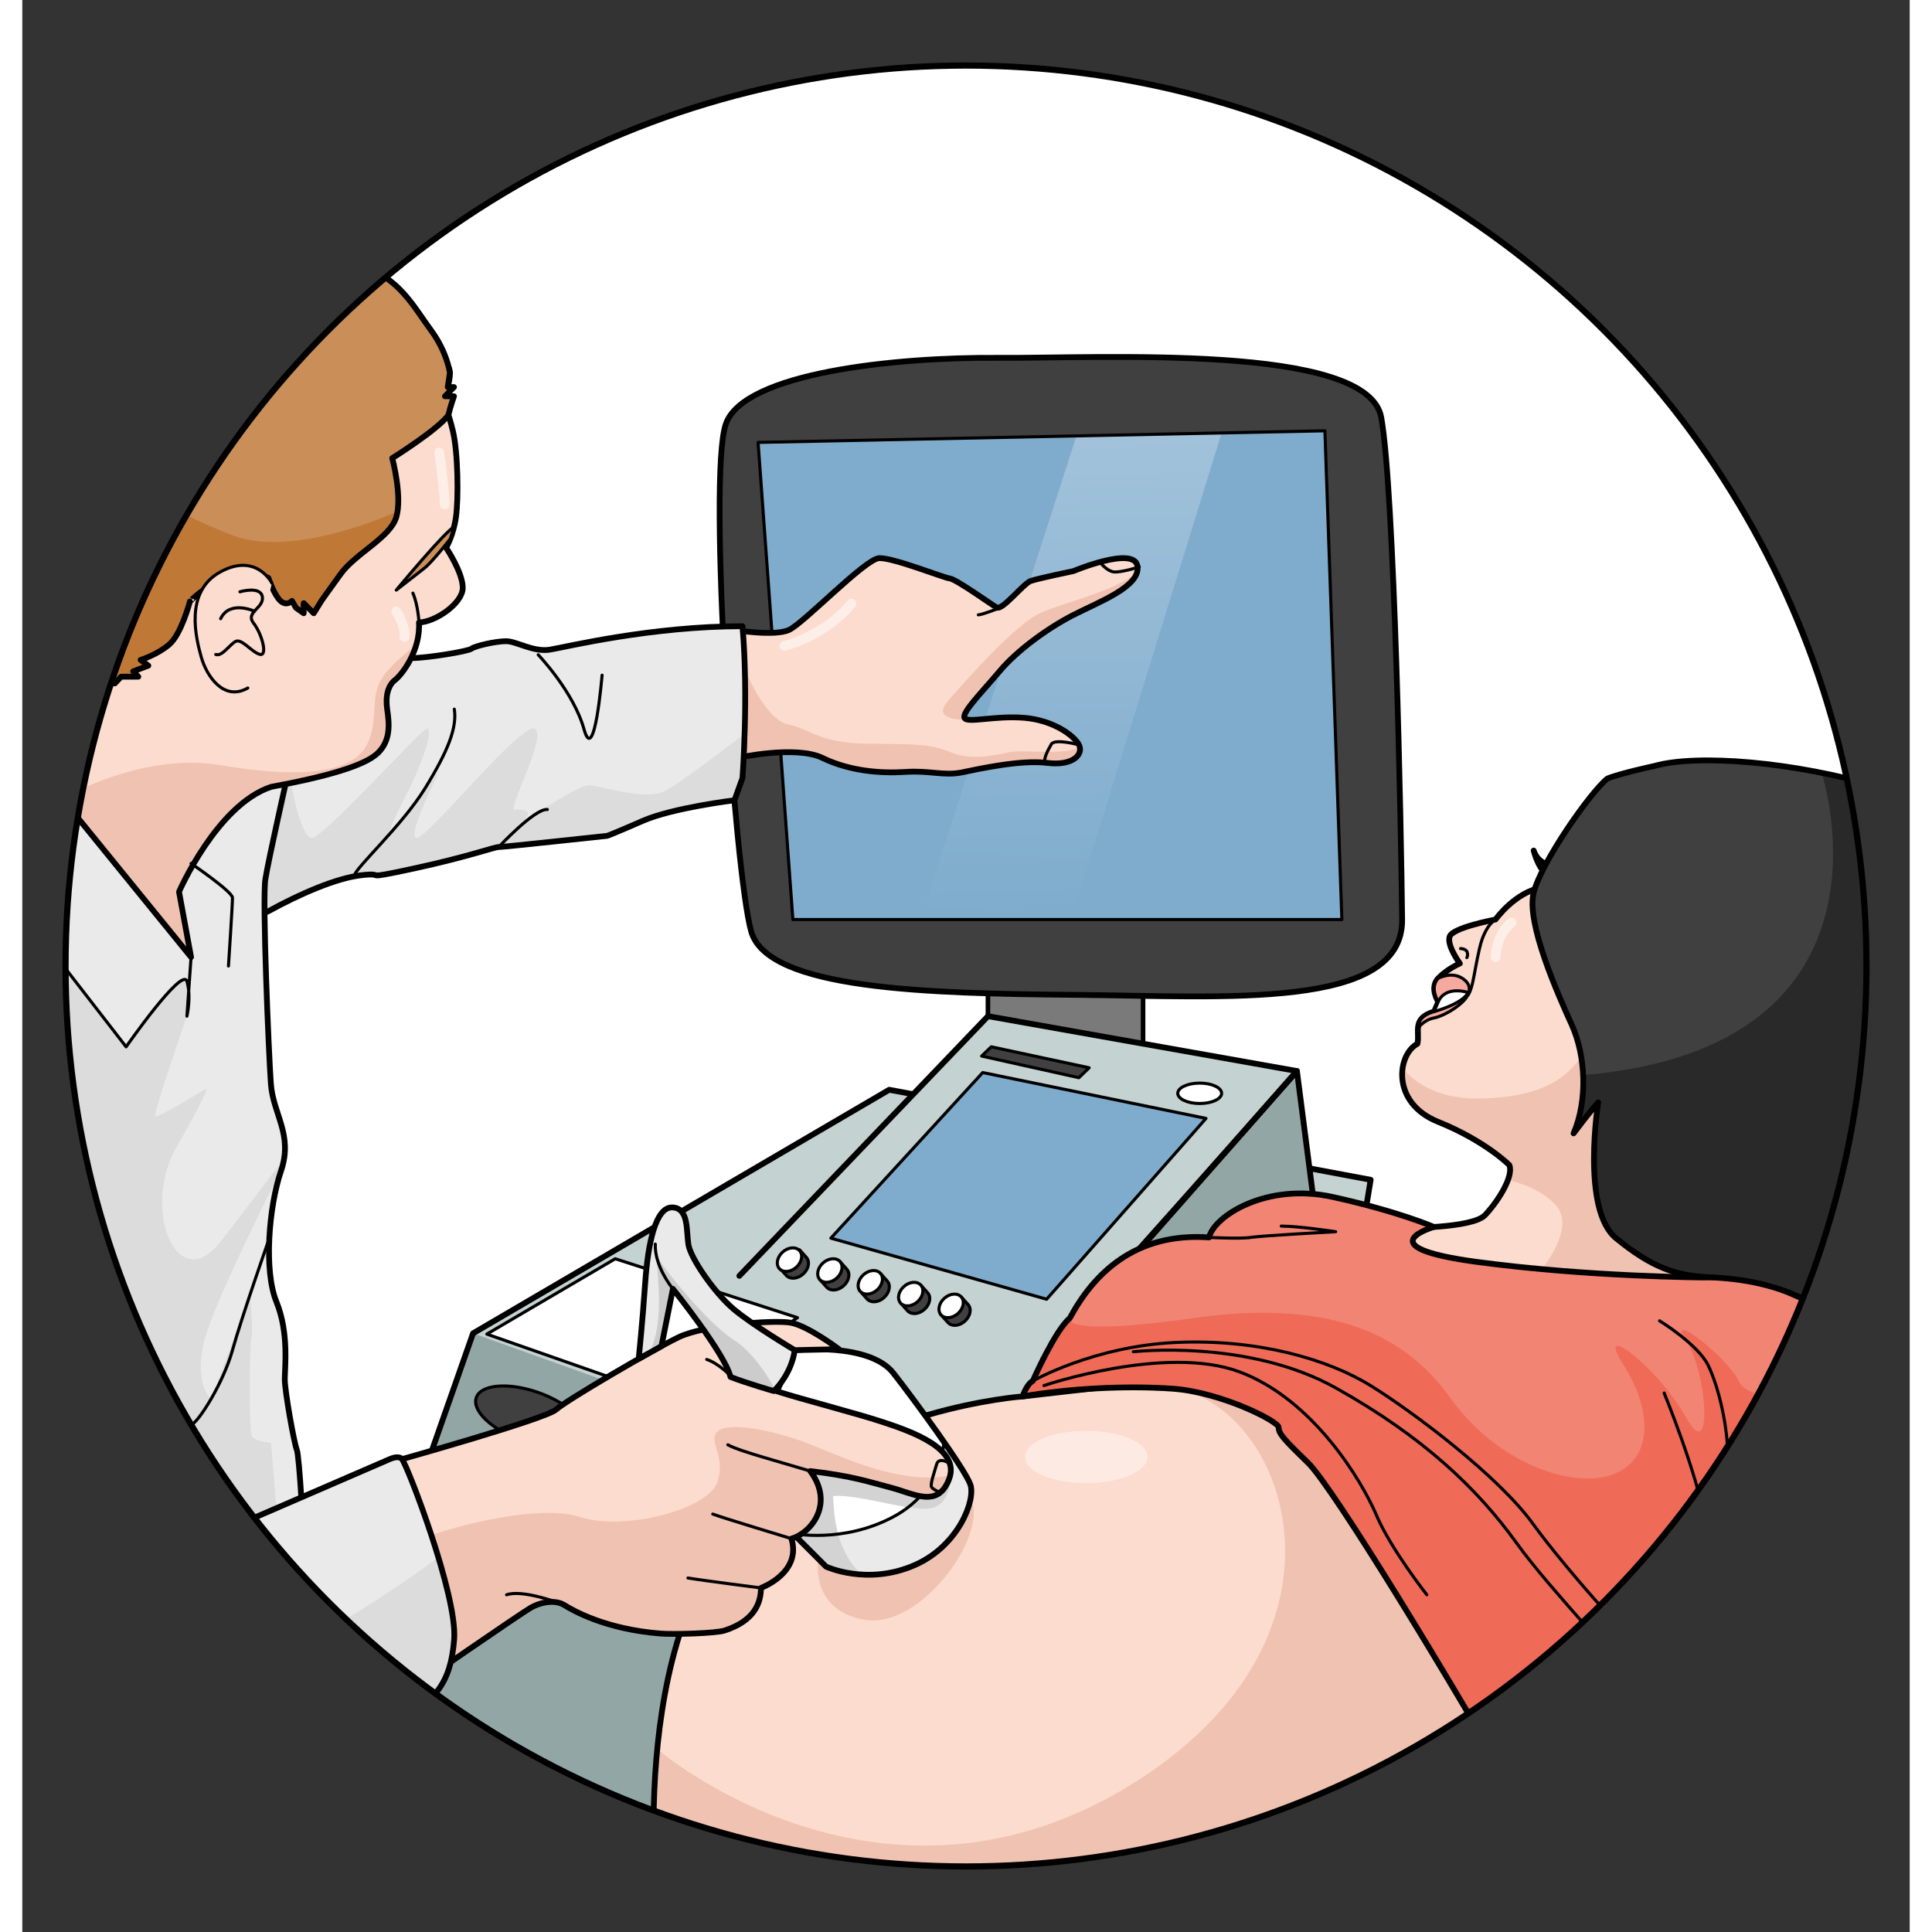 <?xml version="1.0" encoding="utf-8"?>
<!-- Created by: Science Figures, www.sciencefigures.org, Generator: Science Figures Editor -->
<!DOCTYPE svg PUBLIC "-//W3C//DTD SVG 1.1//EN" "http://www.w3.org/Graphics/SVG/1.1/DTD/svg11.dtd">
<svg version="1.1" id="Layer_1" xmlns="http://www.w3.org/2000/svg" xmlns:xlink="http://www.w3.org/1999/xlink" 
	 width="800px" height="800px" viewBox="0 0 653.288 668.728" enable-background="new 0 0 653.288 668.728"
	 xml:space="preserve">
<rect x="0" y="0" width="653.288" height="668.728" fill="#333333" stroke="none"/>
<g>
	<circle fill="#FFFFFF" cx="326.645" cy="334.364" r="311.679"/>
	<g>
		<defs>
			<circle id="SVGID_4_" cx="326.645" cy="334.364" r="311.679"/>
		</defs>
		<clipPath id="SVGID_2_">
			<use xlink:href="#SVGID_4_"  overflow="visible"/>
		</clipPath>
		<g clip-path="url(#SVGID_2_)">
			<rect x="334.235" y="318.275" fill="#7A7A7B" width="53.697" height="63.686"/>
			
				<rect x="334.235" y="318.275" fill="none" stroke="#000000" stroke-width="1.59" stroke-linecap="round" stroke-linejoin="round" stroke-miterlimit="10" width="53.697" height="63.686"/>
			<polygon fill="#C4D2D2" points="139.358,508.953 156.024,461.501 300.059,377.203 466.71,408.365 454.593,482.169 
				281.013,677.39 134.598,652.988 			"/>
			<polygon fill="#93A6A6" points="135.074,638.56 263.651,665.484 280.694,506.205 156.024,461.501 139.358,508.953 			"/>
			
				<polygon fill="none" stroke="#000000" stroke-width="1.999" stroke-linecap="round" stroke-linejoin="round" stroke-miterlimit="10" points="
				139.358,508.953 156.024,461.501 300.059,377.203 466.71,408.365 454.593,482.169 281.013,677.39 134.598,652.988 			"/>
			<path fill="#404041" d="M243.534,146.705c-6.465,18.277,3.025,155.64,8.766,175.728c5.738,20.086,60.834,21.469,112.484,21.924
				c51.65,0.457,113.16,5.343,112.822-26.082c-0.34-31.424-2.633-147.924-7.225-173.75s-97.189-20.402-132.936-20.669
				C302.364,123.595,249.806,128.975,243.534,146.705z"/>
			
				<path fill="none" stroke="#000000" stroke-width="1.999" stroke-linecap="round" stroke-linejoin="round" stroke-miterlimit="10" d="
				M243.534,146.705c-6.465,18.277,3.025,155.64,8.766,175.728c5.738,20.086,60.834,21.469,112.484,21.924
				c51.65,0.457,113.16,5.343,112.822-26.082c-0.34-31.424-2.633-147.924-7.225-173.75s-97.189-20.402-132.936-20.669
				C302.364,123.595,249.806,128.975,243.534,146.705z"/>
			<polygon fill="#7FACCD" points="254.677,153.133 450.868,149.116 456.741,318.275 266.724,318.275 			"/>
			<linearGradient id="SVGID_3_" gradientUnits="userSpaceOnUse" x1="352.813" y1="-295.842" x2="364.54" y2="313.95">
				<stop  offset="0" style="stop-color:#FFFFFF"/>
				<stop  offset="1" style="stop-color:#FFFFFF;stop-opacity:0"/>
			</linearGradient>
			<polygon fill="url(#SVGID_3_)" points="364.89,150.876 310.884,318.275 363.003,318.275 415.122,149.848 			"/>
			
				<polygon fill="none" stroke="#000000" stroke-width="1.068" stroke-linecap="round" stroke-linejoin="round" stroke-miterlimit="10" points="
				254.677,153.133 450.868,149.116 456.741,318.275 266.724,318.275 			"/>
			<path fill="#FCDCCE" d="M247.378,262.366c0,0,20.268-4.54,29.634,0c9.367,4.542,20.151,5.394,28.663,4.823
				c8.514-0.566,13.34,1.448,19.584,0.156c6.244-1.291,20.432-4.416,29.514-3.278c9.084,1.136,12.59-3.121,10.979-6.242
				c-1.613-3.122-8.709-8.515-18.924-9.364c-10.215-0.853-19.865,1.986-20.716,0c-0.853-1.987,6.241-9.083,12.202-16.178
				c5.959-7.096,16.459-14.756,25.258-19.298c8.799-4.54,23.555-9.934,22.42-17.028c-1.137-7.095-22.135,1.702-22.135,1.702
				s-12.203,2.555-14.76,3.405c-2.555,0.852-9.852,10.334-11.838,9.201c-1.988-1.134-13.988-9.768-16.258-10.052
				s-19.582-7.233-24.406-7.022s-26.109,22.516-31.217,24.845c-5.111,2.327-18.932,0-18.932,0S241.015,250.73,247.378,262.366z"/>
			<g>
				<path fill="#F0C2B2" d="M366.04,258.664c-6.197,2.911-19.404,0.688-24.152,1.67c-6.057,1.253-13.572,2.924-20.674,0
					c-7.1-2.924-12.111-2.715-28.818-2.924c-16.705-0.209-19.421-5.012-27.356-6.682s-14.942-19.001-14.942-19.001l-5.805,12.483
					c0.043,7.107,0.805,13.984,3.086,18.155c0,0,20.268-4.54,29.634,0c9.367,4.542,20.151,5.394,28.663,4.823
					c8.514-0.566,13.34,1.448,19.584,0.156c6.244-1.291,20.432-4.416,29.514-3.278C363.065,265.104,366.696,261.648,366.04,258.664z
					"/>
				<path fill="#F0C2B2" d="M322.677,248.848c1.094,0.231,2.662,0.289,4.525,0.224c-0.564-0.105-0.953-0.29-1.091-0.611
					c-0.853-1.987,6.241-9.083,12.202-16.178c5.959-7.096,16.459-14.756,25.258-19.298c7.93-4.093,20.697-8.879,22.309-14.979
					c-7.504,6.638-25.9,10.706-33.34,14.088c-9.189,4.177-26.73,24.434-30.072,28.193
					C319.126,244.044,315.784,247.386,322.677,248.848z"/>
			</g>
			
				<path fill="none" stroke="#000000" stroke-width="1.999" stroke-linecap="round" stroke-linejoin="round" stroke-miterlimit="10" d="
				M247.378,262.366c0,0,20.268-4.54,29.634,0c9.367,4.542,20.151,5.394,28.663,4.823c8.514-0.566,13.34,1.448,19.584,0.156
				c6.244-1.291,20.432-4.416,29.514-3.278c9.084,1.136,12.59-3.121,10.979-6.242c-1.613-3.122-8.709-8.515-18.924-9.364
				c-10.215-0.853-19.865,1.986-20.716,0c-0.853-1.987,6.241-9.083,12.202-16.178c5.959-7.096,16.459-14.756,25.258-19.298
				c8.799-4.54,23.555-9.934,22.42-17.028c-1.137-7.095-22.135,1.702-22.135,1.702s-12.203,2.555-14.76,3.405
				c-2.555,0.852-9.852,10.334-11.838,9.201c-1.988-1.134-13.988-9.768-16.258-10.052s-19.582-7.233-24.406-7.022
				s-26.109,22.516-31.217,24.845c-5.111,2.327-18.932,0-18.932,0S241.015,250.73,247.378,262.366z"/>
			<polygon fill="#FFFFFF" points="205.236,435.697 268.319,456.089 225.792,484.548 160.79,461.777 			"/>
			
				<polygon fill="none" stroke="#000000" stroke-width="1.068" stroke-linecap="round" stroke-linejoin="round" stroke-miterlimit="10" points="
				205.236,435.697 268.319,456.089 225.792,484.548 160.79,461.777 			"/>
			<path fill="#404041" d="M194.198,496.742c-1.602,4.568-11.197,5.359-21.432,1.766c-10.238-3.588-17.239-10.201-15.637-14.766
				c1.602-4.564,11.197-5.354,21.434-1.766C188.8,485.568,195.801,492.179,194.198,496.742z"/>
			
				<path fill="none" stroke="#000000" stroke-width="1.068" stroke-linecap="round" stroke-linejoin="round" stroke-miterlimit="10" d="
				M194.198,496.742c-1.602,4.568-11.197,5.359-21.432,1.766c-10.238-3.588-17.239-10.201-15.637-14.766
				c1.602-4.564,11.197-5.354,21.434-1.766C188.8,485.568,195.801,492.179,194.198,496.742z"/>
			<polyline fill="#C4D2D2" points="353.31,470.546 441.194,370.724 334.251,351.73 248.196,441.609 			"/>
			<path fill="#93A6A6" d="M441.194,370.724l6.471,50.141l-77.971,50.689c0,0-11.58-10.527-10.209-10.053
				S441.194,370.724,441.194,370.724z"/>
			
				<path fill="none" stroke="#000000" stroke-width="1.999" stroke-linecap="round" stroke-linejoin="round" stroke-miterlimit="10" d="
				M441.194,370.724l6.471,50.141l-77.971,50.689c0,0-11.58-10.527-10.209-10.053S441.194,370.724,441.194,370.724z"/>
			
				<polyline fill="none" stroke="#000000" stroke-width="1.999" stroke-linecap="round" stroke-linejoin="round" stroke-miterlimit="10" points="
				353.31,470.546 441.194,370.724 334.251,351.73 248.196,441.609 			"/>
			<polygon fill="#7FACCD" points="279.87,428.564 332.431,371.246 409.712,387.117 354.548,449.707 			"/>
			
				<polygon fill="none" stroke="#000000" stroke-width="1.068" stroke-linecap="round" stroke-linejoin="round" stroke-miterlimit="10" points="
				279.87,428.564 332.431,371.246 409.712,387.117 354.548,449.707 			"/>
			<polygon fill="#404041" points="332.056,365.541 335.382,362.333 369.282,369.593 365.704,373.029 			"/>
			
				<polygon fill="none" stroke="#000000" stroke-width="1.068" stroke-linecap="round" stroke-linejoin="round" stroke-miterlimit="10" points="
				332.056,365.541 335.382,362.333 369.282,369.593 365.704,373.029 			"/>
			<ellipse fill="#FFFFFF" cx="407.533" cy="378.427" rx="7.589" ry="3.533"/>
			
				<ellipse fill="none" stroke="#000000" stroke-width="1.068" stroke-linecap="round" stroke-linejoin="round" stroke-miterlimit="10" cx="407.533" cy="378.427" rx="7.589" ry="3.533"/>
			<path fill="#FCDCCE" d="M346.187,483.359c0,0-56.643,3.969-93.94,39.682c-44.632,42.729-32.142,140.064-32.142,140.064h304.34
				l9.125-100.785l-40.471-50.541l-60.42-38.34L346.187,483.359z"/>
			<ellipse fill="#FDEBE3" cx="368.253" cy="504.302" rx="21.188" ry="9.043"/>
			<path fill="#F0C2B2" d="M275.493,539.548c0,0-3.157,18.018,16.291,21.137c19.447,3.119,42.852-29.67,36.471-42.078"/>
			<path fill="#F0C2B2" d="M524.55,661.935l7.395-81.646c-12.723-15.934-25.547-31.838-25.547-31.838l-15.617-31.836l-13.189-14.676
				l-44.912-28.5l-41.963,4.813c-0.695,0.635-1.385,1.297-2.057,2.006c43.842-6.324,84.102,81.408-3.598,136.67
				c-87.697,55.262-165.291-11.482-165.291-11.482l0,0c-3.044,31.301,0.334,57.66,0.334,57.66h300.533
				C521.974,662.707,523.274,662.318,524.55,661.935z"/>
			
				<path fill="none" stroke="#000000" stroke-width="1.999" stroke-linecap="round" stroke-linejoin="round" stroke-miterlimit="10" d="
				M346.187,483.359c0,0-56.643,3.969-93.94,39.682c-44.632,42.729-32.142,140.064-32.142,140.064h304.34l9.125-100.785
				l-40.471-50.541l-60.42-38.34L346.187,483.359z"/>
			<path fill="#FCDCCE" d="M477.606,425.031c0,0,24.254,0.262,28.711-4.457c4.455-4.721,9.961-13.371,8.389-17.305
				c0,0-8.27-8.369-24.686-14.984c-16.414-6.615-14.068-23.324-7.119-26.996c0.918-4.063-2.098-8.785,5.771-11.146
				c1.047-2.229,1.441-3.409,1.441-3.409s-3.146-4.852,0-8.13c3.146-3.281,7.475-5.115,7.475-5.115s-4.59-6.164-3.541-9.313
				c1.049-3.146,15.869-5.9,15.869-5.9s6.938-9.752,16.313-11.091c9.373-1.339,14.285-8.185,14.285-8.185l11.902-4.166
				l54.461,42.408v32.139l-11.904,25.891c0,0-13.986,42.855-13.393,52.08c0.596,9.225-44.559,12.531-46.127,12.201
				C479.21,447.648,477.606,425.031,477.606,425.031z"/>
			<path fill="#F0C2B2" d="M578.181,377.109c0,0-30.473-25.631-36.453-14.809s-15.377,17.371-36.736,17.941
				c-16.387,0.436-24.387-7-27.225-10.488c-0.918,6.365,2.023,14.408,12.254,18.531c16.416,6.615,24.686,14.984,24.686,14.984
				c0.523,1.311,0.252,3.146-0.494,5.184c6.021,1.445,12.219,4.006,16.408,8.525c10.09,10.887-14.221,33.4-17.557,36.396
				c0.213,0.076,0.434,0.15,0.648,0.227l67.873-7.512c0.082-1.885,0.508-4.549,1.164-7.691L579.89,427.8l4.84-13.1L578.181,377.109z
				"/>
			
				<path fill="none" stroke="#000000" stroke-width="1.999" stroke-linecap="round" stroke-linejoin="round" stroke-miterlimit="10" d="
				M477.606,425.031c0,0,24.254,0.262,28.711-4.457c4.455-4.721,9.961-13.371,8.389-17.305c0,0-8.27-8.369-24.686-14.984
				c-16.414-6.615-14.068-23.324-7.119-26.996c0.918-4.063-2.098-8.785,5.771-11.146c1.047-2.229,1.441-3.409,1.441-3.409
				s-3.146-4.852,0-8.13c3.146-3.281,7.475-5.115,7.475-5.115s-4.59-6.164-3.541-9.313c1.049-3.146,15.869-5.9,15.869-5.9
				s6.938-9.752,16.313-11.091c9.373-1.339,14.285-8.185,14.285-8.185l11.902-4.166l54.461,42.408v32.139l-11.904,25.891
				c0,0-13.986,42.855-13.393,52.08c0.596,9.225-44.559,12.531-46.127,12.201C479.21,447.648,477.606,425.031,477.606,425.031z"/>
			<path fill="#F28474" d="M488.601,424.693c0,0-23.973,6.885,14.863,12.094c38.836,5.207,78.572,5.381,78.572,5.381
				s14.873-1.066,24.842,3.248s36.604,15.324,38.984,26.336s0,41.365,0,41.365s-48.211-7.439-58.328,27.977
				c-3.869,16.068-4.762,23.51-4.762,24.4c0,0.893-1.488,20.236-1.488,21.131c0,0.891-1.189,8.033-1.189,8.033
				s-32.736,30.951-60.711,30.951c-24.104-42.557-65.768-111.002-74.396-119.336c-8.631-8.332-10.119-10.117-10.119-12.201
				c0-2.082-19.939-12.201-36.604-13.391c-16.666-1.191-36.604,0-52.078,2.678c1.785-4.762,3.57-5.357,3.57-5.357
				s7.738-17.559,12.795-21.725c8.334-15.475,22.619-29.758,48.213-27.973c1.785-7.439,19.938-19.045,42.852-13.988
				C476.532,419.376,488.601,424.693,488.601,424.693z"/>
			<path fill="#EF6B57" d="M349.757,478.001c0,0-1.785,0.596-3.57,5.357c15.475-2.678,35.412-3.869,52.078-2.678
				c16.664,1.189,36.604,11.309,36.604,13.391c0,2.084,1.488,3.869,10.119,12.201c7.135,6.891,36.857,54.881,60.561,95.35
				l74.732-39.043c0,0,1.154-0.439,3.01-1.158c0.613-3.838,1.865-10.447,4.244-20.328c7.158-25.061,33.389-28.662,48.117-28.627
				l2.672-36.445l-8.9,7.053c0,0-30.992,3.959-35.182-4.818s-25.689-25.131-18.43-14.459s9.705,44.195,0,26.744
				c-9.703-17.451-31.83-34.064-21.779-18.428c10.053,15.637,10.611,32.389-2.791,37.975c-13.402,5.584-40.209-2.793-56.961-26.248
				c-16.754-23.455-43.559-34.064-89.352-27.563c-45.793,6.504-42.377,0-42.377,0C357.495,460.443,349.757,478.001,349.757,478.001z
				"/>
			
				<path fill="none" stroke="#000000" stroke-width="1.999" stroke-linecap="round" stroke-linejoin="round" stroke-miterlimit="10" d="
				M488.601,424.693c0,0-23.973,6.885,14.863,12.094c38.836,5.207,78.572,5.381,78.572,5.381s14.873-1.066,24.842,3.248
				s36.604,15.324,38.984,26.336s0,41.365,0,41.365s-48.211-7.439-58.328,27.977c-3.869,16.068-4.762,23.51-4.762,24.4
				c0,0.893-1.488,20.236-1.488,21.131c0,0.891-1.189,8.033-1.189,8.033s-32.736,30.951-60.711,30.951
				c-24.104-42.557-65.768-111.002-74.396-119.336c-8.631-8.332-10.119-10.117-10.119-12.201c0-2.082-19.939-12.201-36.604-13.391
				c-16.666-1.191-36.604,0-52.078,2.678c1.785-4.762,3.57-5.357,3.57-5.357s7.738-17.559,12.795-21.725
				c8.334-15.475,22.619-29.758,48.213-27.973c1.785-7.439,19.938-19.045,42.852-13.988
				C476.532,419.376,488.601,424.693,488.601,424.693z"/>
			
				<path fill="none" stroke="#000000" stroke-width="1.068" stroke-linecap="round" stroke-linejoin="round" stroke-miterlimit="10" d="
				M410.765,428.304c0,0,10.875,0.588,14.477,0c3.598-0.588,29.352-1.973,29.352-1.973s-12.738-1.939-18.83-1.939"/>
			
				<path fill="none" stroke="#000000" stroke-width="1.068" stroke-linecap="round" stroke-linejoin="round" stroke-miterlimit="10" d="
				M349.757,478.001c0,0,21.018-12,49.398-13.326c28.381-1.328,52.777,5.811,67.549,14.938c14.771,9.131,44.25,31.324,56.152,47.791
				c11.904,16.467,40.67,48.607,40.869,45.234"/>
			
				<path fill="none" stroke="#000000" stroke-width="1.068" stroke-linecap="round" stroke-linejoin="round" stroke-miterlimit="10" d="
				M353.626,479.589c0,0,42.061-14.283,67.652-4.762c25.594,9.525,42.457,37.896,47.416,49.6
				c4.961,11.705,17.459,27.578,17.459,27.578"/>
			
				<path fill="none" stroke="#000000" stroke-width="1.068" stroke-linecap="round" stroke-linejoin="round" stroke-miterlimit="10" d="
				M384.575,467.884c0,0,39.449-4.563,70.018,12.5c30.568,17.061,49.219,35.117,62.512,53.566
				c13.291,18.451,39.082,43.646,39.082,48.805"/>
			
				<path fill="none" stroke="#000000" stroke-width="1.068" stroke-linecap="round" stroke-linejoin="round" stroke-miterlimit="10" d="
				M584.149,556.566c0,0,1.201-13.686-1.773-30.553c-2.977-16.863-14.086-43.844-14.086-43.844"/>
			
				<path fill="none" stroke="#000000" stroke-width="1.068" stroke-linecap="round" stroke-linejoin="round" stroke-miterlimit="10" d="
				M589.12,536.58c0.195-0.461,0.994-20.287,1.191-31.396c0.199-11.111-3.174-25.195-6.746-32.537
				c-3.57-7.34-16.863-15.475-16.863-15.475"/>
			
				<path fill="none" stroke="#000000" stroke-width="1.999" stroke-linecap="round" stroke-linejoin="round" stroke-miterlimit="10" d="
				M523.132,294.404c0,0,1.973,8.307,6.334,8.93c0.934-1.454,1.244-3.53,1.244-3.53S524.896,299.803,523.132,294.404z"/>
			<path fill="#404041" d="M564.917,265.124c0,0-11.855,2.55-16.27,4.365c-5.951,4.762-22.861,28.966-25.516,39.48
				c-2.656,10.516,8.455,35.313,13.217,45.831c4.76,10.514,5.555,25.986,0.594,37.496c5.953-7.936,8.531-10.715,8.531-10.715
				s-5.951,37.027,6.15,46.982c12.102,9.959,20.533,13.025,32.16,13.523c11.625,0.5,23.291,2.467,35.217,8.725
				c11.924,6.258,19.453,11.715,27.918,10.523c5.291-20.434,31.439-139.271-4.301-188.971
				C613.425,263.736,579.923,260.896,564.917,265.124z"/>
			<path fill="#29292A" d="M642.618,272.365c-6.469-1.912-13.146-3.538-19.789-4.867c0.012,0.035,31.232,94.992-82.59,104.629
				c0.318,6.955-0.686,14.111-3.297,20.17c5.953-7.936,8.531-10.715,8.531-10.715s-5.951,37.027,6.15,46.982
				c12.102,9.959,20.533,13.025,32.16,13.523c11.625,0.5,23.291,2.467,35.217,8.725c11.924,6.258,19.453,11.715,27.918,10.523
				C652.21,440.902,678.358,322.064,642.618,272.365z"/>
			
				<path fill="none" stroke="#000000" stroke-width="1.999" stroke-linecap="round" stroke-linejoin="round" stroke-miterlimit="10" d="
				M564.917,265.124c0,0-11.855,2.55-16.27,4.365c-5.951,4.762-22.861,28.966-25.516,39.48
				c-2.656,10.516,8.455,35.313,13.217,45.831c4.76,10.514,5.555,25.986,0.594,37.496c5.953-7.936,8.531-10.715,8.531-10.715
				s-5.951,37.027,6.15,46.982c12.102,9.959,20.533,13.025,32.16,13.523c11.625,0.5,23.291,2.467,35.217,8.725
				c11.924,6.258,19.453,11.715,27.918,10.523c5.291-20.434,31.439-139.271-4.301-188.971
				C613.425,263.736,579.923,260.896,564.917,265.124z"/>
			<path fill="#F6A99E" d="M490.114,346.733c0,0-0.395,1.181-1.441,3.409c-4.547,1.363-5.455,3.518-5.592,5.875
				c0.008-0.016,1.727-2.924,5.592-3.68c3.871-0.76,10.717-5.107,11.803-8.257c-4.092-0.888-8.145-1.448-11.75-1.804
				C488.767,344.638,490.114,346.733,490.114,346.733z"/>
			
				<path fill="none" stroke="#000000" stroke-width="1.068" stroke-linecap="round" stroke-linejoin="round" stroke-miterlimit="10" d="
				M490.114,346.733c0,0-0.395,1.181-1.441,3.409c-4.547,1.363-5.455,3.518-5.592,5.875c0.008-0.016,1.727-2.924,5.592-3.68
				c3.871-0.76,10.717-5.107,11.803-8.257c-4.092-0.888-8.145-1.448-11.75-1.804C488.767,344.638,490.114,346.733,490.114,346.733z"
				/>
			<path fill="#F6A99E" d="M490.114,346.733c0,0-0.08,0.235-0.25,0.67c5.002-0.675,10.611-3.429,10.611-3.429
				s1.736-2.935-2.064-5.371c-3.803-2.439-8.297,0-8.297,0C486.968,341.881,490.114,346.733,490.114,346.733z"/>
			
				<path fill="none" stroke="#000000" stroke-width="1.068" stroke-linecap="round" stroke-linejoin="round" stroke-miterlimit="10" d="
				M490.114,346.733c0,0-0.08,0.235-0.25,0.67c5.002-0.675,10.611-3.429,10.611-3.429s1.736-2.935-2.064-5.371
				c-3.803-2.439-8.297,0-8.297,0C486.968,341.881,490.114,346.733,490.114,346.733z"/>
			<path fill="#FFFFFF" d="M488.673,350.142c0,0,9.738-2.584,11.803-6.603c0,0-7.795-2.626-10.361,3.193L488.673,350.142z"/>
			
				<path fill="none" stroke="#000000" stroke-width="1.068" stroke-linecap="round" stroke-linejoin="round" stroke-miterlimit="10" d="
				M488.673,350.142c0,0,9.738-2.584,11.803-6.603c0,0-7.795-2.626-10.361,3.193L488.673,350.142z"/>
			
				<path fill="none" stroke="#000000" stroke-width="1.068" stroke-linecap="round" stroke-linejoin="round" stroke-miterlimit="10" d="
				M509.917,318.275c0,0-3.641,1.856-5.5,9.883c-1.859,8.025-2.207,13.457-3.941,16.199"/>
			
				<path fill="none" stroke="#000000" stroke-width="1.068" stroke-linecap="round" stroke-linejoin="round" stroke-miterlimit="10" d="
				M497.823,328.329c0,0,1.984,0.024,2.313,1.306c0.326,1.281-0.15,1.835-0.15,1.835"/>
			<g>
				<g>
					<path fill="#FFFFFF" d="M267.366,467.33c0,0,25.689-2.813,34.125,7.92c7.393,9.41,24.73,33.166,26.646,38.535
						c1.916,5.367-4.021,21.219-19.15,27.902c-16.488,7.283-30.791,0.564-30.791,0.564l-18.115-18.115
						C260.081,524.136,243.978,488.744,267.366,467.33z"/>
					<path fill="#EAEAEA" d="M318.95,499.003c0,0.002-0.047,16.74-17.504,26.041c-17.459,9.301-34.723,5.734-34.723,5.734l0,0
						l11.473,11.473c0,0,14.303,6.719,30.791-0.564c15.129-6.684,21.066-22.535,19.15-27.902
						C327.302,511.443,323.54,505.615,318.95,499.003z"/>
					<path fill="#D3D3D3" d="M321.259,510.246l-62.057-9.496c0,0-2.695,8.625-3.301,9.494c1.594,8.197,4.18,13.893,4.18,13.893
						l18.115,18.115c0,0,4.907,2.301,12.281,2.748c-9.584-9.029-9.494-22.291-9.854-27.15c9.36-0.9,29.161,6.48,35.282,3.779
						C322.024,518.927,321.259,510.246,321.259,510.246z"/>
					
						<path fill="none" stroke="#000000" stroke-width="1.068" stroke-linecap="round" stroke-linejoin="round" stroke-miterlimit="10" d="
						M318.95,499.003c0,0.002-0.047,16.74-17.504,26.041c-17.459,9.301-34.723,5.734-34.723,5.734l0,0l11.473,11.473
						c0,0,14.303,6.719,30.791-0.564c15.129-6.684,21.066-22.535,19.15-27.902C327.302,511.443,323.54,505.615,318.95,499.003z"/>
					
						<path fill="none" stroke="#000000" stroke-width="1.999" stroke-linecap="round" stroke-linejoin="round" stroke-miterlimit="10" d="
						M267.366,467.33c0,0,25.689-2.813,34.125,7.92c7.393,9.41,24.73,33.166,26.646,38.535c1.916,5.367-4.021,21.219-19.15,27.902
						c-16.488,7.283-30.791,0.564-30.791,0.564l-18.115-18.115C260.081,524.136,243.978,488.744,267.366,467.33z"/>
				</g>
			</g>
			<path fill="#FCDCCE" d="M261.231,481.578c8.242,2.684,27.029,7.479,36.615,10.641c9.586,3.164,26.84,9.105,23.006,19.561
				c-3.836,10.455-12.079,5.264-20.129,3.154c-8.053-2.107-13.42-4.023-27.99-5.75c8.626,11.502,0,21.662-6.52,23.387
				c3.645,11.887-10.543,17.064-10.543,17.064c0,4.883-2.014,11.373-12.631,14.75c-3.13,0.994-17.727,1.389-22.129,1.043
				c-19.018-1.502-30.229-7.934-33.297-9.854c-3.068-1.918-8.053-1.15-11.693,0.959c-3.643,2.109-40.834,27.801-40.834,27.801
				s-6.326-7.479-11.504-35.084c-5.175-27.605,6.137-43.707,6.137-43.707s51.377-14.381,55.02-17.637
				c3.644-3.26,33.74-20.896,42.559-25.113c8.82-4.219,32.591-5.943,38.533-4.986c5.943,0.961,16.836,9.191,16.836,9.191
				l-15.301,0.332L261.231,481.578z"/>
			<path fill="#F0C2B2" d="M320.853,511.779c0.119-0.326,0.219-0.648,0.297-0.967c-19.014,3.289-39.697-7.75-51.029-11.871
				c-11.33-4.119-26.094-6.867-29.527-3.434s3.09,8.24,0,17.512s-31.932,17.168-47.727,12.018s-51.443,5.816-51.203,6.545
				l-19.002,11.344c0.217,2.037,0.514,4.141,0.922,6.324c5.178,27.605,11.504,35.084,11.504,35.084s37.191-25.691,40.834-27.801
				c3.641-2.109,8.625-2.877,11.693-0.959c3.068,1.92,14.279,8.352,33.297,9.854c4.402,0.346,18.999-0.049,22.129-1.043
				c10.617-3.377,12.631-9.867,12.631-14.75c0,0,14.188-5.178,10.543-17.064c6.52-1.725,15.146-11.885,6.52-23.387
				c14.57,1.727,19.938,3.643,27.99,5.75C308.773,517.042,317.017,522.234,320.853,511.779z"/>
			
				<path fill="none" stroke="#000000" stroke-width="1.999" stroke-linecap="round" stroke-linejoin="round" stroke-miterlimit="10" d="
				M261.231,481.578c8.242,2.684,27.029,7.479,36.615,10.641c9.586,3.164,26.84,9.105,23.006,19.561
				c-3.836,10.455-12.079,5.264-20.129,3.154c-8.053-2.107-13.42-4.023-27.99-5.75c8.626,11.502,0,21.662-6.52,23.387
				c3.645,11.887-10.543,17.064-10.543,17.064c0,4.883-2.014,11.373-12.631,14.75c-3.13,0.994-17.727,1.389-22.129,1.043
				c-19.018-1.502-30.229-7.934-33.297-9.854c-3.068-1.918-8.053-1.15-11.693,0.959c-3.643,2.109-40.834,27.801-40.834,27.801
				s-6.326-7.479-11.504-35.084c-5.175-27.605,6.137-43.707,6.137-43.707s51.377-14.381,55.02-17.637
				c3.644-3.26,33.74-20.896,42.559-25.113c8.82-4.219,32.591-5.943,38.533-4.986c5.943,0.961,16.836,9.191,16.836,9.191
				l-15.301,0.332L261.231,481.578z"/>
			<path fill="#EAEAEA" d="M267.366,467.33c0,0-14.762-8.758-21.281-14.316c-6.516-5.561-14.76-17.447-15.527-22.238
				c-0.766-4.791,0.191-12.652-5.559-12.846c-5.752-0.189-8.436,12.273-9.393,26.076c-0.961,13.801-2.258,26.34-2.258,26.34
				l7.883-4.396l3.959-19.834c0,0,18.02,22.428,19.938,30.48c5.943,2.299,14.994,4.889,14.994,4.889S266.155,475.943,267.366,467.33
				z"/>
			<path fill="#CCCCCC" d="M246.153,463.699c-8.861-5.574-24.672-25.115-26.727-29.324c0.859,11.174,2.432,23.609-2.284,33.754
				c0.024,0.021,0.048,0.039,0.073,0.061l4.016-2.24l3.959-19.834c0,0,18.02,22.428,19.938,30.48
				c5.943,2.299,14.994,4.889,14.994,4.889s0.191-0.178,0.5-0.5C258.622,477.298,253.146,468.097,246.153,463.699z"/>
			
				<path fill="none" stroke="#000000" stroke-width="1.999" stroke-linecap="round" stroke-linejoin="round" stroke-miterlimit="10" d="
				M267.366,467.33c0,0-14.762-8.758-21.281-14.316c-6.516-5.561-14.76-17.447-15.527-22.238
				c-0.766-4.791,0.191-12.652-5.559-12.846c-5.752-0.189-8.436,12.273-9.393,26.076c-0.961,13.801-2.258,26.34-2.258,26.34
				l7.883-4.396l3.959-19.834c0,0,18.02,22.428,19.938,30.48c5.943,2.299,14.994,4.889,14.994,4.889S266.155,475.943,267.366,467.33
				z"/>
			
				<path fill="none" stroke="#000000" stroke-width="1.068" stroke-linecap="round" stroke-linejoin="round" stroke-miterlimit="10" d="
				M225.19,446.115c0,0-6.404-7.666-6.092-15.494"/>
			<g>
				<path fill="#404041" d="M269.03,432.587l-7.154,6.02l2.482,2.77c0.023,0.029,0.037,0.063,0.061,0.092
					c0.027,0.029,0.064,0.049,0.092,0.078l0.086,0.098l0.016-0.01c1.344,1.254,3.805,1.01,5.652-0.633
					c1.93-1.717,2.445-4.291,1.15-5.748L269.03,432.587z"/>
				
					<path fill="none" stroke="#000000" stroke-width="1.068" stroke-linecap="round" stroke-linejoin="round" stroke-miterlimit="10" d="
					M269.03,432.587l-7.154,6.02l2.482,2.77c0.023,0.029,0.037,0.063,0.061,0.092c0.027,0.029,0.064,0.049,0.092,0.078l0.086,0.098
					l0.016-0.01c1.344,1.254,3.805,1.01,5.652-0.633c1.93-1.717,2.445-4.291,1.15-5.748L269.03,432.587z"/>
				
					<ellipse transform="matrix(0.748 -0.664 0.664 0.748 -222.376 286.421)" fill="#FFFFFF" cx="265.533" cy="435.696" rx="4.679" ry="3.534"/>
				
					<ellipse transform="matrix(0.748 -0.664 0.664 0.748 -222.376 286.421)" fill="none" stroke="#000000" stroke-width="1.068" stroke-linecap="round" stroke-linejoin="round" stroke-miterlimit="10" cx="265.533" cy="435.696" rx="4.679" ry="3.534"/>
			</g>
			<g>
				<path fill="#404041" d="M283.022,436.667l-7.154,6.02l2.48,2.768c0.025,0.031,0.039,0.066,0.064,0.094
					c0.025,0.029,0.061,0.049,0.088,0.076l0.088,0.1l0.014-0.012c1.346,1.254,3.807,1.01,5.654-0.633
					c1.93-1.715,2.445-4.289,1.148-5.748L283.022,436.667z"/>
				
					<path fill="none" stroke="#000000" stroke-width="1.068" stroke-linecap="round" stroke-linejoin="round" stroke-miterlimit="10" d="
					M283.022,436.667l-7.154,6.02l2.48,2.768c0.025,0.031,0.039,0.066,0.064,0.094c0.025,0.029,0.061,0.049,0.088,0.076l0.088,0.1
					l0.014-0.012c1.346,1.254,3.807,1.01,5.654-0.633c1.93-1.715,2.445-4.289,1.148-5.748L283.022,436.667z"/>
				<path fill="#FFFFFF" d="M283.022,436.667c1.297,1.459,0.779,4.029-1.15,5.75c-1.931,1.715-4.547,1.924-5.844,0.467
					c-1.297-1.461-0.783-4.031,1.148-5.752C279.108,435.419,281.726,435.207,283.022,436.667z"/>
				
					<path fill="none" stroke="#000000" stroke-width="1.068" stroke-linecap="round" stroke-linejoin="round" stroke-miterlimit="10" d="
					M283.022,436.667c1.297,1.459,0.779,4.029-1.15,5.75c-1.931,1.715-4.547,1.924-5.844,0.467
					c-1.297-1.461-0.783-4.031,1.148-5.752C279.108,435.419,281.726,435.207,283.022,436.667z"/>
			</g>
			<g>
				<path fill="#404041" d="M297.015,440.748l-7.154,6.02l2.482,2.77c0.023,0.031,0.036,0.063,0.061,0.092
					c0.027,0.031,0.064,0.049,0.092,0.076l0.086,0.098l0.013-0.01c1.347,1.254,3.808,1.01,5.655-0.631
					c1.93-1.719,2.447-4.293,1.15-5.75L297.015,440.748z"/>
				
					<path fill="none" stroke="#000000" stroke-width="1.068" stroke-linecap="round" stroke-linejoin="round" stroke-miterlimit="10" d="
					M297.015,440.748l-7.154,6.02l2.482,2.77c0.023,0.031,0.036,0.063,0.061,0.092c0.027,0.031,0.064,0.049,0.092,0.076l0.086,0.098
					l0.013-0.01c1.347,1.254,3.808,1.01,5.655-0.631c1.93-1.719,2.447-4.293,1.15-5.75L297.015,440.748z"/>
				<path fill="#FFFFFF" d="M297.015,440.748c1.295,1.455,0.781,4.029-1.15,5.748c-1.932,1.715-4.549,1.924-5.845,0.467
					c-1.296-1.459-0.78-4.033,1.149-5.748C293.101,439.498,295.718,439.287,297.015,440.748z"/>
				
					<path fill="none" stroke="#000000" stroke-width="1.068" stroke-linecap="round" stroke-linejoin="round" stroke-miterlimit="10" d="
					M297.015,440.748c1.295,1.455,0.781,4.029-1.15,5.748c-1.932,1.715-4.549,1.924-5.845,0.467
					c-1.296-1.459-0.78-4.033,1.149-5.748C293.101,439.498,295.718,439.287,297.015,440.748z"/>
			</g>
			<g>
				<path fill="#404041" d="M311.007,444.828l-7.154,6.018l2.48,2.768c0.025,0.031,0.037,0.066,0.064,0.092
					c0.025,0.031,0.061,0.049,0.088,0.08l0.088,0.098l0.012-0.012c1.346,1.254,3.809,1.008,5.656-0.633
					c1.93-1.717,2.445-4.291,1.148-5.748L311.007,444.828z"/>
				
					<path fill="none" stroke="#000000" stroke-width="1.068" stroke-linecap="round" stroke-linejoin="round" stroke-miterlimit="10" d="
					M311.007,444.828l-7.154,6.018l2.48,2.768c0.025,0.031,0.037,0.066,0.064,0.092c0.025,0.031,0.061,0.049,0.088,0.08l0.088,0.098
					l0.012-0.012c1.346,1.254,3.809,1.008,5.656-0.633c1.93-1.717,2.445-4.291,1.148-5.748L311.007,444.828z"/>
				<path fill="#FFFFFF" d="M311.007,444.828c1.295,1.455,0.78,4.029-1.15,5.746c-1.932,1.717-4.547,1.926-5.844,0.469
					c-1.297-1.461-0.782-4.033,1.148-5.75C307.093,443.578,309.71,443.365,311.007,444.828z"/>
				
					<path fill="none" stroke="#000000" stroke-width="1.068" stroke-linecap="round" stroke-linejoin="round" stroke-miterlimit="10" d="
					M311.007,444.828c1.295,1.455,0.78,4.029-1.15,5.746c-1.932,1.717-4.547,1.926-5.844,0.469c-1.297-1.461-0.782-4.033,1.148-5.75
					C307.093,443.578,309.71,443.365,311.007,444.828z"/>
			</g>
			<g>
				<path fill="#404041" d="M324.999,448.906l-7.154,6.02l2.481,2.768c0.024,0.031,0.037,0.066,0.062,0.092
					c0.027,0.031,0.063,0.051,0.092,0.078l0.086,0.098l0.013-0.01c1.347,1.254,3.808,1.008,5.655-0.633
					c1.93-1.717,2.445-4.291,1.15-5.748L324.999,448.906z"/>
				
					<path fill="none" stroke="#000000" stroke-width="1.068" stroke-linecap="round" stroke-linejoin="round" stroke-miterlimit="10" d="
					M324.999,448.906l-7.154,6.02l2.481,2.768c0.024,0.031,0.037,0.066,0.062,0.092c0.027,0.031,0.063,0.051,0.092,0.078
					l0.086,0.098l0.013-0.01c1.347,1.254,3.808,1.008,5.655-0.633c1.93-1.717,2.445-4.291,1.15-5.748L324.999,448.906z"/>
				<path fill="#FFFFFF" d="M324.999,448.906c1.295,1.455,0.779,4.029-1.15,5.748c-1.932,1.715-4.549,1.924-5.844,0.467
					c-1.297-1.459-0.781-4.033,1.148-5.75C321.085,447.656,323.702,447.445,324.999,448.906z"/>
				
					<path fill="none" stroke="#000000" stroke-width="1.068" stroke-linecap="round" stroke-linejoin="round" stroke-miterlimit="10" d="
					M324.999,448.906c1.295,1.455,0.779,4.029-1.15,5.748c-1.932,1.715-4.549,1.924-5.844,0.467
					c-1.297-1.459-0.781-4.033,1.148-5.75C321.085,447.656,323.702,447.445,324.999,448.906z"/>
			</g>
			<path fill="#EAEAEA" d="M9.739,333.355c0,0,65.75-12.631,75.789-18.139c10.043-5.506,22.998-11.334,32.066-12.306
				s-1.621,1.943,17.813-2.268s27.855-7.449,29.475-7.449c1.621,0,37.57-3.887,37.57-3.887s1.945-0.647,12.309-5.183
				c10.365-4.533,31.74-7.125,31.74-7.125l2.775-7.693c0,0,2.127-28.259,0-52.55c-31.6,0-60.748,7.124-66.58,8.097
				c-5.828,0.971-11.659-2.916-15.223-2.916c-3.563,0-10.691,1.62-11.984,2.592c-1.296,0.973-15.547,3.239-20.404,3.239
				c-4.859,0-29.796-2.267-36.599,1.942c-6.802,4.211-3.241,5.184-12.958,5.508c-9.716,0.323-12.955-1.297-17.813,0.323
				c-4.859,1.62-38.219,16.518-39.189,17.166c-0.973,0.647-37.571,9.718-37.571,9.718l17.165,70.93"/>
			<path fill="#DCDCDC" d="M249.276,269.306c0,0,0.467-6.201,0.744-15.291v-0.001c0,0-20.58,15.839-27.236,19.616
				c-6.655,3.777-21.586-1.438-26.264-1.799c-4.676-0.359-22.836,12.965-22.836,12.965s1.43-2.891,1.43-3.43
				c0-0.541-1.799-1.439-4.678-1.08s11.693-26.084,6.836-28.049c-4.857-1.966-36.518,37.403-40.654,37.765
				c-4.138,0.36,7.734-23.027,7.734-23.027s-13.936,17.919-16.143,20.481c-2.209,2.564-0.947-1.413,4.809-12.566
				c5.758-11.154,9.895-24.285,6.656-22.486c-3.237,1.799-35.258,37.418-39.396,37.598s-7.556-20.508-7.556-20.508L67.54,256.181
				c0,0-5.578,63.322-5.578,64.582c0,0.273,0.977,0.565,2.609,0.84c9.83-2.416,17.93-4.725,20.957-6.387
				c10.043-5.506,22.998-11.334,32.066-12.306s-1.621,1.943,17.813-2.268s27.855-7.449,29.475-7.449
				c1.621,0,37.57-3.887,37.57-3.887s1.945-0.647,12.309-5.183c10.365-4.533,31.74-7.125,31.74-7.125L249.276,269.306z"/>
			
				<path fill="none" stroke="#000000" stroke-width="1.999" stroke-linecap="round" stroke-linejoin="round" stroke-miterlimit="10" d="
				M9.739,333.355c0,0,65.75-12.631,75.789-18.139c10.043-5.506,22.998-11.334,32.066-12.306s-1.621,1.943,17.813-2.268
				s27.855-7.449,29.475-7.449c1.621,0,37.57-3.887,37.57-3.887s1.945-0.647,12.309-5.183c10.365-4.533,31.74-7.125,31.74-7.125
				l2.775-7.693c0,0,2.127-28.259,0-52.55c-31.6,0-60.748,7.124-66.58,8.097c-5.828,0.971-11.659-2.916-15.223-2.916
				c-3.563,0-10.691,1.62-11.984,2.592c-1.296,0.973-15.547,3.239-20.404,3.239c-4.859,0-29.796-2.267-36.599,1.942
				c-6.802,4.211-3.241,5.184-12.958,5.508c-9.716,0.323-12.955-1.297-17.813,0.323c-4.859,1.62-38.219,16.518-39.189,17.166
				c-0.973,0.647-37.571,9.718-37.571,9.718l17.165,70.93"/>
			<path fill="#EAEAEA" d="M92.069,267.169c0,0-6.83,30.131-7.936,37.16s1.154,60.26,1.908,70.807
				c0.753,10.545,7.783,17.576,3.516,30.131c-4.27,12.555-5.994,34.568-1.605,45.318c4.386,10.75,2.898,22.654,2.898,26.824
				c0,4.164,3.273,22.316,4.166,24.4s2.381,30.355,2.381,30.355l-67.852,19.84c0,0-27.377-38.889-27.377-42.457
				c0-3.574-13.691-62.311-12.201-68.801c1.486-6.492,5.355-188.321,5.355-188.321L92.069,267.169z"/>
			<path fill="#DCDCDC" d="M12.562,333.018l23.367,29.329c0,0,17.615-23.407,19.336-23.037c1.719,0.369,2.328,3.713,2.328,3.713
				l-0.609,8.707c0,0-11.943,34.09-10.946,34.688s17.534-9.564,17.534-9.564s2.191-1.395-10.162,20.125s0.199,52.006,15.144,32.877
				s22.774-30.584,21.716-27.055s-24.902,49.174-27.693,62.922c-2.789,13.748,2.602,18.793,2.944,18.191s13.233-35.58,13.233-35.58
				s1.356,11.211,0.561,14.598c-0.797,3.389-0.799,31.682,0,33.873c0.797,2.191,6.773,2.592,6.773,2.592l1.992,24.508
				c0,0-17.334,13.15-17.932,13.15S44.442,524.5,41.454,521.113s-18.133-35.066-18.531-36.064
				c-0.398-0.996-51.348-115.131-51.348-115.131l20.383-29.318"/>
			
				<path fill="none" stroke="#000000" stroke-width="1.999" stroke-linecap="round" stroke-linejoin="round" stroke-miterlimit="10" d="
				M92.069,267.169c0,0-6.83,30.131-7.936,37.16s1.154,60.26,1.908,70.807c0.753,10.545,7.783,17.576,3.516,30.131
				c-4.27,12.555-5.994,34.568-1.605,45.318c4.386,10.75,2.898,22.654,2.898,26.824c0,4.164,3.273,22.316,4.166,24.4
				s2.381,30.355,2.381,30.355l-67.852,19.84c0,0-27.377-38.889-27.377-42.457c0-3.574-13.691-62.311-12.201-68.801
				c1.486-6.492,5.355-188.321,5.355-188.321L92.069,267.169z"/>
			<path fill="#FCDCCE" d="M10.499,272.365l47.914,58.924l-4.166-22.617c0,0,13.094-30.057,31.842-36.307
				c19.344-3.57,32.473-7.354,36.98-11.725c4.506-4.369,3.965-10.137,3.244-15.006c-0.723-4.867,0.359-8.47,2.704-10.273
				c2.343-1.803,8.832-10.088,8.292-19.915c5.588-0.094,15.141-6.585,15.141-11.992s-5.769-13.88-5.769-13.88
				s2.524-4.146,3.425-10.635c0.902-6.49,0.723-22.332-1.081-29.823c-1.803-7.491-3.419-10.073-3.419-10.073
				s3.41-8.483,2.084-11.606c-4.166-9.82-22.914-33.926-31.842-35.711c0,0-53.567-30.354-88.088,3.868
				C-6.76,129.818,10.499,272.365,10.499,272.365z"/>
			<path fill="#F0C2B2" d="M124.458,234.843c-4.495,7.028-0.73,15.164-5.523,23.551c-4.793,8.386-20.719,11.514-49.994,6.504
				c-23.646-4.047-47.033,7.08-55.154,11.509l44.627,54.882l-4.166-22.617c0,0,13.094-30.057,31.842-36.307
				c19.344-3.57,32.473-7.354,36.98-11.725c4.506-4.369,3.965-10.137,3.244-15.006c-0.723-4.867,0.359-8.47,2.704-10.273
				c1.683-1.295,5.491-5.939,7.312-12.089C133.688,225.32,127.64,229.871,124.458,234.843z"/>
			
				<path fill="none" stroke="#000000" stroke-width="1.999" stroke-linecap="round" stroke-linejoin="round" stroke-miterlimit="10" d="
				M10.499,272.365l47.914,58.924l-4.166-22.617c0,0,13.094-30.057,31.842-36.307c19.344-3.57,32.473-7.354,36.98-11.725
				c4.506-4.369,3.965-10.137,3.244-15.006c-0.723-4.867,0.359-8.47,2.704-10.273c2.343-1.803,8.832-10.088,8.292-19.915
				c5.588-0.094,15.141-6.585,15.141-11.992s-5.769-13.88-5.769-13.88s2.524-4.146,3.425-10.635
				c0.902-6.49,0.723-22.332-1.081-29.823c-1.803-7.491-3.419-10.073-3.419-10.073s3.41-8.483,2.084-11.606
				c-4.166-9.82-22.914-33.926-31.842-35.711c0,0-53.567-30.354-88.088,3.868C-6.76,129.818,10.499,272.365,10.499,272.365z"/>
			<path fill="#CA8E58" d="M148.104,186.566c0,0-6.166,7.93-8.945,10.111c-2.775,2.183-9.722,7.581-9.722,7.581
				s17.54-21.095,19.979-21.777L148.104,186.566z"/>
			
				<path fill="none" stroke="#000000" stroke-width="1.068" stroke-linecap="round" stroke-linejoin="round" stroke-miterlimit="10" d="
				M148.104,186.566c0,0-6.166,7.93-8.945,10.111c-2.775,2.183-9.722,7.581-9.722,7.581s17.54-21.095,19.979-21.777L148.104,186.566
				z"/>
			<path fill="#CA8E58" d="M85.165,200.035c0,0,2.014,5.969,4.197,7.951c2.183,1.984,3.969,0,3.969,0l1.389,2.384l2.678,1.89v-3.48
				l3.473,3.48l2.777-4.473c0,0,1.389-1.983,6.547-9.125c5.158-7.143,17.063-12.499,19.243-19.641
				c2.184-7.143-1.389-20.436-1.389-20.436s16.068-10.058,19.442-14.949c0.596-2.708,1.926-6.478,1.926-6.478h-3.121l3.121-3.174
				h-2.16l0.734-4.935c0,0-0.896-7.167-6.648-14.905c-5.754-7.737-11.178-18.692-24.834-22.242
				c-13.655-3.55-95.266-56.378-120.543,57.945c-9.336,42.229,8.891,78.979,8.891,78.979l27.17,7.729l2.182-2.331h5.951
				l-1.785-1.836c0,0,3.16-1.19,5.25-1.984l-2.67-1.982c0,0,5.753-1.786,9.918-5.357c4.168-3.57,7.143-14.879,7.143-14.879
				S71.843,193.671,85.165,200.035z"/>
			<path fill="#C07837" d="M73.397,185.507c-21.4-7.758-46.277-24.342-46.277-24.342l-14.711,21.133l-9.848,41.176
				c1.348,3.434,2.295,5.353,2.295,5.353l27.17,7.729l2.182-2.331h5.951l-1.785-1.836c0,0,3.16-1.19,5.25-1.984l-2.67-1.982
				c0,0,5.753-1.786,9.918-5.357c4.168-3.57,7.143-14.879,7.143-14.879s13.828-14.514,27.15-8.15c0,0,2.014,5.969,4.197,7.951
				c2.183,1.984,3.969,0,3.969,0l1.389,2.384l2.678,1.89v-3.48l3.473,3.48l2.777-4.473c0,0,1.389-1.983,6.547-9.125
				c5.158-7.143,17.063-12.499,19.243-19.641c0.192-0.629,0.337-1.309,0.446-2.02l0,0
				C129.884,177.001,94.796,193.264,73.397,185.507z"/>
			
				<path fill="none" stroke="#000000" stroke-width="1.999" stroke-linecap="round" stroke-linejoin="round" stroke-miterlimit="10" d="
				M85.165,200.035c0,0,2.014,5.969,4.197,7.951c2.183,1.984,3.969,0,3.969,0l1.389,2.384l2.678,1.89v-3.48l3.473,3.48l2.777-4.473
				c0,0,1.389-1.983,6.547-9.125c5.158-7.143,17.063-12.499,19.243-19.641c2.184-7.143-1.389-20.436-1.389-20.436
				s16.068-10.058,19.442-14.949c0.596-2.708,1.926-6.478,1.926-6.478h-3.121l3.121-3.174h-2.16l0.734-4.935
				c0,0-0.896-7.167-6.648-14.905c-5.754-7.737-11.178-18.692-24.834-22.242c-13.655-3.55-95.266-56.378-120.543,57.945
				c-9.336,42.229,8.891,78.979,8.891,78.979l27.17,7.729l2.182-2.331h5.951l-1.785-1.836c0,0,3.16-1.19,5.25-1.984l-2.67-1.982
				c0,0,5.753-1.786,9.918-5.357c4.168-3.57,7.143-14.879,7.143-14.879S71.843,193.671,85.165,200.035z"/>
			<path fill="#FCDCCE" d="M86.386,201.835c0,0-5.355-10.713-17.855-3.869c-12.498,6.846-8.424,22.915-6.592,29.463
				c1.832,6.546,7.783,15.475,16.117,10.713"/>
			
				<path fill="none" stroke="#000000" stroke-width="1.068" stroke-linecap="round" stroke-linejoin="round" stroke-miterlimit="10" d="
				M86.386,201.835c0,0-5.355-10.713-17.855-3.869c-12.498,6.846-8.424,22.915-6.592,29.463c1.832,6.546,7.783,15.475,16.117,10.713
				"/>
			
				<path fill="none" stroke="#000000" stroke-width="1.068" stroke-linecap="round" stroke-linejoin="round" stroke-miterlimit="10" d="
				M75.323,204.835c0,0,7.186-2.12,7.773,1.768c0.59,3.887-6.007,5.301-3.061,9.07c2.943,3.77,4.945,11.426,2.236,10.838
				c-2.709-0.59-6.344-5.654-8.473-4.477s-4.602,5.248-6.842,4.508"/>
			
				<path fill="none" stroke="#000000" stroke-width="1.068" stroke-linecap="round" stroke-linejoin="round" stroke-miterlimit="10" d="
				M80.345,211.565c0,0-8.521-3.978-11.693,2.581"/>
			
				<path fill="none" stroke="#000000" stroke-width="1.068" stroke-linecap="round" stroke-linejoin="round" stroke-miterlimit="10" d="
				M137.31,215.446c0,0-0.324-6.021-2.117-10.146"/>
			
				<path fill="none" stroke="#000000" stroke-width="1.068" stroke-linecap="round" stroke-linejoin="round" stroke-miterlimit="10" d="
				M244.974,476.048c0,0-4.137-4.227-8.076-5.502"/>
			
				<path fill="none" stroke="#000000" stroke-width="1.068" stroke-linecap="round" stroke-linejoin="round" stroke-miterlimit="10" d="
				M272.733,509.183c0,0-12.666-3.711-16.256-4.781s-10.08-3.043-12.281-4.316"/>
			
				<path fill="none" stroke="#000000" stroke-width="1.068" stroke-linecap="round" stroke-linejoin="round" stroke-miterlimit="10" d="
				M266.214,532.57c0,0-23.523-7.111-27.23-8.5"/>
			
				<path fill="none" stroke="#000000" stroke-width="1.068" stroke-linecap="round" stroke-linejoin="round" stroke-miterlimit="10" d="
				M255.671,549.634c0,0-19.699-2.51-25.261-3.439"/>
			
				<path fill="none" stroke="#000000" stroke-width="1.068" stroke-linecap="round" stroke-linejoin="round" stroke-miterlimit="10" d="
				M185.214,554.664c0,0-12.228-4.543-17.586-2.658"/>
			<path fill="#EAEAEA" d="M131.433,505.06c0,0-0.836-1.484-4.273,0c-3.44,1.482-65.493,28.334-65.493,28.334
				s-2.292,2.781-3.437,4.094c-1.146,1.309-3.275,2.129-6.223,2.129s-7.205,0.49-10.314,2.293c-3.111,1.799-4.748,1.963-7.205,1.963
				c-2.455,0-18.994-3.766-22.758-3.766c-3.766,0-8.512,0.164-8.512,0.164s-13.25,42.883-3.926,60.936S63.7,618.863,63.7,618.863
				s50.264-13.291,64.746-21.625c14.482-8.332,19.84-14.484,21.029-29.758C150.667,552.203,133.229,507.117,131.433,505.06z"/>
			<path fill="#DCDCDC" d="M89.085,572.148c-21.922,8.5-64.869,0-64.869,0l36.583,46.688c1.843,0.035,2.901,0.027,2.901,0.027
				s50.264-13.291,64.746-21.625c14.482-8.332,19.84-14.484,21.029-29.758c0.482-6.191-2.094-17.277-5.449-28.412l0,0
				C144.026,539.068,111.007,563.648,89.085,572.148z"/>
			
				<path fill="none" stroke="#000000" stroke-width="1.999" stroke-linecap="round" stroke-linejoin="round" stroke-miterlimit="10" d="
				M131.433,505.06c0,0-0.836-1.484-4.273,0c-3.44,1.482-65.493,28.334-65.493,28.334s-2.292,2.781-3.437,4.094
				c-1.146,1.309-3.275,2.129-6.223,2.129s-7.205,0.49-10.314,2.293c-3.111,1.799-4.748,1.963-7.205,1.963
				c-2.455,0-18.994-3.766-22.758-3.766c-3.766,0-8.512,0.164-8.512,0.164s-13.25,42.883-3.926,60.936S63.7,618.863,63.7,618.863
				s50.264-13.291,64.746-21.625c14.482-8.332,19.84-14.484,21.029-29.758C150.667,552.203,133.229,507.117,131.433,505.06z"/>
			
				<path fill="none" stroke="#000000" stroke-width="1.068" stroke-linecap="round" stroke-linejoin="round" stroke-miterlimit="10" d="
				M320.589,506.349c0,0-3.367-2.172-4.127,0.543c-0.762,2.717-2.281,6.844-1.738,7.822s3.258,1.955,3.258,1.955"/>
			
				<path fill="none" stroke="#000000" stroke-width="1.068" stroke-linecap="round" stroke-linejoin="round" stroke-miterlimit="10" d="
				M365.751,257.825c0,0-8.363-2.289-9.561-0.238c-1.195,2.05-3.52,6.296-1.418,6.48"/>
			
				<path fill="none" stroke="#000000" stroke-width="1.068" stroke-linecap="round" stroke-linejoin="round" stroke-miterlimit="10" d="
				M373.108,194.699c0,0,2.221,2.904,4.615,3.247c2.393,0.342,8.887-1.708,8.887-1.708"/>
			
				<path fill="none" stroke="#000000" stroke-width="1.068" stroke-linecap="round" stroke-linejoin="round" stroke-miterlimit="10" d="
				M338.247,210.421c0,0-5.98,2.392-7.348,2.392"/>
			
				<path fill="none" stroke="#000000" stroke-width="1.068" stroke-linecap="round" stroke-linejoin="round" stroke-miterlimit="10" d="
				M114.816,303.333c0.067-2.604,16.521-17.342,24.61-30.502c8.091-13.159,11.071-21.055,10.107-27.371"/>
			
				<path fill="none" stroke="#000000" stroke-width="1.068" stroke-linecap="round" stroke-linejoin="round" stroke-miterlimit="10" d="
				M178.573,226.632c0,0,12.232,12.758,15.854,25.794s6.254-18.731,6.254-18.731"/>
			
				<path fill="none" stroke="#000000" stroke-width="1.068" stroke-linecap="round" stroke-linejoin="round" stroke-miterlimit="10" d="
				M164.882,293.194c0,0,12.64-13.52,16.85-12.993"/>
			
				<path fill="none" stroke="#000000" stroke-width="1.068" stroke-linecap="round" stroke-linejoin="round" stroke-miterlimit="10" d="
				M-4.032,310.73l39.961,51.617c0,0,19.477-27.932,21.055-22.668c1.579,5.264,0,12.051,0,12.051l1.43-20.441"/>
			
				<path fill="none" stroke="#000000" stroke-width="1.068" stroke-linecap="round" stroke-linejoin="round" stroke-miterlimit="10" d="
				M58.413,298.869c0,0,14.314,9.756,14.338,11.861s-1.391,23.635-1.391,23.635"/>
			
				<path fill="none" stroke="#000000" stroke-width="1.068" stroke-linecap="round" stroke-linejoin="round" stroke-miterlimit="10" d="
				M71.36,337.519"/>
			
				<path fill="none" stroke="#000000" stroke-width="1.068" stroke-linecap="round" stroke-linejoin="round" stroke-miterlimit="10" d="
				M85.511,428.566c0,0-9.625,27.457-12.76,38.764c-3.135,11.309-11.854,25.141-14.338,25.857"/>
			
				<path fill="none" stroke="#000000" stroke-width="1.068" stroke-linecap="round" stroke-linejoin="round" stroke-miterlimit="10" d="
				M58.229,537.488c0,0,18.156,6.959,21.088,14.059s4.234,28.68,4.234,28.68"/>
			
				<path fill="none" stroke="#000000" stroke-width="1.068" stroke-linecap="round" stroke-linejoin="round" stroke-miterlimit="10" d="
				M37.671,543.603c0,0,21.945,9.75,25.629,9.502c3.685-0.248-4.887-5.191-4.887-5.191"/>
			
				<path fill="none" stroke="#FDEFE8" stroke-width="3.351" stroke-linecap="round" stroke-linejoin="round" stroke-miterlimit="10" d="
				M263.774,223.551c0,0,13.642-3.122,23.215-14.61"/>
			
				<path fill="none" stroke="#FDEFE8" stroke-width="3.351" stroke-linecap="round" stroke-linejoin="round" stroke-miterlimit="10" d="
				M144.321,156.604c0,0,1.861,13.205,1.861,18.044"/>
			
				<path fill="none" stroke="#FDEFE8" stroke-width="3.351" stroke-linecap="round" stroke-linejoin="round" stroke-miterlimit="10" d="
				M129.438,211.617c0,0,3.425,5.473,2.825,8.824"/>
			
				<path fill="none" stroke="#FDEFE8" stroke-width="3.351" stroke-linecap="round" stroke-linejoin="round" stroke-miterlimit="10" d="
				M515.454,319.328c0,0-5.072,3.588-5.537,11.988"/>
		</g>
	</g>
	
		<circle fill="none" stroke="#000000" stroke-width="2.136" stroke-linecap="round" stroke-linejoin="round" stroke-miterlimit="10" cx="326.645" cy="334.364" r="311.679"/>
</g>
</svg>